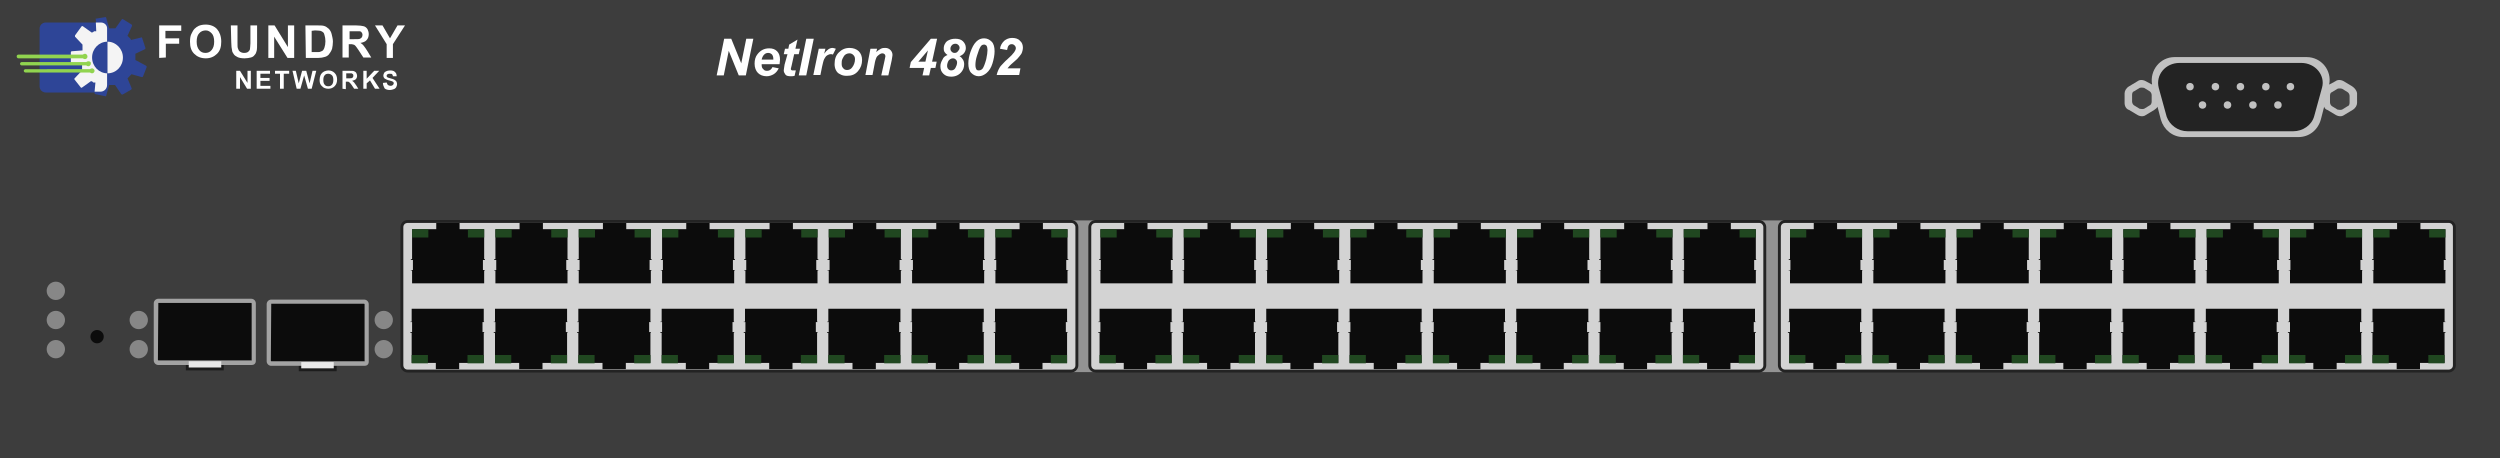 <?xml version="1.0" encoding="utf-8"?>
<!-- Copyright 2022 Virtual Console LLC. All rights reserved. Generator: Adobe Illustrator 26.0.2, SVG Export Plug-In . SVG Version: 6.00 Build 0)  -->
<svg version="1.1" id="Brocade_NetIron_4802" xmlns="http://www.w3.org/2000/svg" xmlns:xlink="http://www.w3.org/1999/xlink"
	 x="0px" y="0px" viewBox="0 0 600 110" style="enable-background:new 0 0 600 110;" xml:space="preserve">
<!-- Created by Evgenia -->
<style type="text/css">
	.st0{fill:#3D3D3D;}
	.st1{fill:#C1C1C1;}
	.st2{fill:#232323;}
	.st3{fill:#444444;}
	.st4{fill:#1C1C1C;}
	.st5{fill:#0C0C0C;}
	.st6{fill:#A3A3A3;}
	.st7{fill:#E8E8E8;}
	.st8{fill:#878787;}
	.st9{fill:#939393;}
	.st10{fill:#D3D3D3;}
	.st11{fill:#204720;}
	.st12{fill:#FFFFFF;}
	.st13{fill:#2E4597;}
	.st14{fill:#F4F4F4;}
	.st15{fill:#91D44F;}
</style>
<g>
	<rect class="st0" width="600" height="110"/>
	<g>
		<path class="st1" d="M564.5,20.7l-2-1.2c-0.7-0.4-1.5-0.4-2,0l-1.5,0.8c0.7-3.4-1.9-6.6-5.4-6.6h-31.7c-3.5,0-6,3.2-5.4,6.6
			l-1.5-0.8c-0.7-0.4-1.5-0.4-2,0l-2,1.2c-0.7,0.4-1.1,1.1-1.1,1.7v2.3c0,0.8,0.4,1.5,1.1,1.7l2,1.2c0.7,0.4,1.5,0.4,2,0l2-1.2
			c0.4-0.3,0.7-0.5,0.8-0.8l0.8,3.1c0.7,2.4,2.8,4.2,5.4,4.2h27.6c2.6,0,4.7-1.7,5.4-4.2l0.8-3.1c0.1,0.4,0.4,0.7,0.8,0.8l2,1.2
			c0.7,0.4,1.5,0.4,2,0l2-1.2c0.7-0.4,1.1-1.1,1.1-1.7v-2.3C565.6,21.7,565.1,21.1,564.5,20.7z"/>
		<g>
			<path class="st2" d="M550.4,31.5H525c-2.3,0-4.3-1.5-5-3.5l-1.9-6.9c-0.8-3.1,1.6-6,5-6h29.2c3.4,0,5.8,3,5,5.9l-1.9,6.9
				C554.8,30.1,552.6,31.5,550.4,31.5z"/>
			<g>
				<circle class="st1" cx="525.6" cy="20.8" r="0.9"/>
				<circle class="st1" cx="531.7" cy="20.8" r="0.9"/>
				<circle class="st1" cx="537.7" cy="20.8" r="0.9"/>
				<circle class="st1" cx="543.8" cy="20.8" r="0.9"/>
				<circle class="st1" cx="549.7" cy="20.8" r="0.9"/>
			</g>
			<g>
				<circle class="st1" cx="528.6" cy="25.2" r="0.9"/>
				<circle class="st1" cx="534.6" cy="25.2" r="0.9"/>
				<circle class="st1" cx="540.7" cy="25.2" r="0.9"/>
				<circle class="st1" cx="546.7" cy="25.2" r="0.9"/>
			</g>
		</g>
		<path class="st3" d="M516.4,24.4v-1.6c0-0.4-0.3-0.8-0.5-0.9l-1.3-0.8c-0.4-0.1-0.8-0.1-1.1,0l-1.3,0.8c-0.4,0.1-0.5,0.5-0.5,0.9
			v1.6c0,0.4,0.3,0.8,0.5,0.9l1.3,0.8c0.4,0.1,0.8,0.1,1.1,0l1.3-0.8C516.2,25.2,516.4,24.8,516.4,24.4z"/>
		<path class="st3" d="M563.9,24.6V23c0-0.4-0.3-0.8-0.5-0.9l-1.3-0.8c-0.4-0.1-0.8-0.1-1.1,0l-1.3,0.8c-0.4,0.1-0.5,0.5-0.5,0.9
			v1.6c0,0.4,0.3,0.8,0.5,0.9l1.3,0.8c0.4,0.1,0.8,0.1,1.1,0l1.3-0.8C563.8,25.4,563.9,25,563.9,24.6z"/>
	</g>
	<g>
		<g>
			<g>
				<rect x="71.7" y="87.7" class="st4" width="9.1" height="1.4"/>
				<g>
					<path class="st5" d="M88,86.6V73c0-0.2-0.2-0.6-0.6-0.6H65.1c-0.2,0-0.6,0.2-0.6,0.6v13.8c0,0.2,0.2,0.6,0.6,0.6h22.4
						C88,87.3,88,87,88,86.6z"/>
					<path class="st6" d="M87.5,87.8H65.1c-0.6,0-1.1-0.5-1.1-1.1V73c0-0.6,0.5-1.1,1.1-1.1h22.3c0.6,0,1.1,0.5,1.1,1.1v13.8
						C88.5,87.6,87.9,87.8,87.5,87.8z M65.1,72.7L65.1,72.7L65,86.6l0.1,0.1h22.4c0.1,0,0-0.1,0-0.1V73l-0.1-0.1H65.1V72.7z"/>
				</g>
				<rect x="72.3" y="86.9" class="st7" width="7.8" height="1.5"/>
			</g>
			<g>
				<rect x="44.6" y="87.5" class="st4" width="9.1" height="1.4"/>
				<g>
					<path class="st5" d="M60.9,86.4V72.8c0-0.2-0.2-0.6-0.6-0.6H38c-0.2,0-0.6,0.2-0.6,0.6v13.8c0,0.2,0.2,0.6,0.6,0.6h22.4
						C60.9,87.1,60.9,86.8,60.9,86.4z"/>
					<path class="st6" d="M60.4,87.6H38c-0.6,0-1.1-0.5-1.1-1.1V72.8c0-0.6,0.5-1.1,1.1-1.1h22.3c0.6,0,1.1,0.5,1.1,1.1v13.8
						C61.4,87.4,60.8,87.6,60.4,87.6z M38,72.5L38,72.5l-0.1,13.9l0.1,0.1h22.4c0.1,0,0-0.1,0-0.1V72.8l-0.1-0.1H38V72.5z"/>
				</g>
				<rect x="45.3" y="86.7" class="st7" width="7.8" height="1.5"/>
			</g>
		</g>
		<g>
			<circle class="st8" cx="33.3" cy="76.8" r="2.2"/>
			<circle class="st8" cx="33.3" cy="83.8" r="2.2"/>
		</g>
		<g>
			<circle class="st8" cx="92.1" cy="76.8" r="2.2"/>
			<circle class="st8" cx="92.1" cy="83.8" r="2.2"/>
		</g>
	</g>
	<g>
		<circle class="st8" cx="13.4" cy="76.8" r="2.2"/>
		<circle class="st8" cx="13.4" cy="69.8" r="2.2"/>
		<circle class="st8" cx="13.4" cy="83.8" r="2.2"/>
	</g>
	<circle class="st5" cx="23.3" cy="80.8" r="1.6"/>
	<rect x="257.2" y="52.9" class="st9" width="5.7" height="36.4"/>
	<rect x="422.3" y="52.9" class="st9" width="5.7" height="36.4"/>
	<g>
		<g>
			<path class="st10" d="M257.1,89H97.8c-0.7,0-1.3-0.6-1.3-1.3V54.5c0-0.7,0.6-1.3,1.3-1.3h159.3c0.7,0,1.3,0.6,1.3,1.3v33.2
				C258.4,88.4,257.8,89,257.1,89z"/>
			<path class="st2" d="M257.1,89.4H97.8c-0.9,0-1.7-0.8-1.7-1.7V54.5c0-0.9,0.8-1.7,1.7-1.7h159.3c0.9,0,1.7,0.8,1.7,1.7v33.2
				C258.8,88.6,258,89.4,257.1,89.4z M97.8,53.5c-0.5,0-1,0.4-1,1v33.2c0,0.5,0.4,1,1,1h159.3c0.5,0,1-0.4,1-1V54.5c0-0.5-0.4-1-1-1
				H97.8z"/>
		</g>
		<g>
			<g>
				<g>
					<polygon class="st5" points="256.2,62.4 256.4,62.4 256.4,62.2 256.2,62.2 256.2,55 250.3,55 250.3,53.5 244.7,53.5 244.7,55 
						238.9,55 238.9,62.2 238.6,62.2 238.6,62.4 238.9,62.4 239.1,62.4 239.1,64.8 238.6,64.8 238.6,64.9 238.9,64.9 238.9,68 
						256.2,68 256.2,64.9 256.4,64.9 256.4,64.8 255.9,64.8 255.9,62.4 					"/>
					<g>
						<rect x="252.3" y="55" class="st11" width="3.9" height="2"/>
						<rect x="238.9" y="55" class="st11" width="3.9" height="2"/>
					</g>
				</g>
				<g>
					<polygon class="st5" points="236.2,62.4 236.4,62.4 236.4,62.2 236.2,62.2 236.2,55 230.3,55 230.3,53.5 224.7,53.5 224.7,55 
						218.9,55 218.9,62.2 218.6,62.2 218.6,62.4 218.9,62.4 219.1,62.4 219.1,64.8 218.6,64.8 218.6,64.9 218.9,64.9 218.9,68 
						236.2,68 236.2,64.9 236.4,64.9 236.4,64.8 235.9,64.8 235.9,62.4 					"/>
					<g>
						<rect x="232.3" y="55" class="st11" width="3.9" height="2"/>
						<rect x="218.9" y="55" class="st11" width="3.9" height="2"/>
					</g>
				</g>
				<g>
					<polygon class="st5" points="216.2,62.4 216.4,62.4 216.4,62.2 216.2,62.2 216.2,55 210.3,55 210.3,53.5 204.7,53.5 204.7,55 
						198.9,55 198.9,62.2 198.6,62.2 198.6,62.4 198.9,62.4 199.1,62.4 199.1,64.8 198.6,64.8 198.6,64.9 198.9,64.9 198.9,68 
						216.2,68 216.2,64.9 216.4,64.9 216.4,64.8 215.9,64.8 215.9,62.4 					"/>
					<g>
						<rect x="212.3" y="55" class="st11" width="3.9" height="2"/>
						<rect x="198.9" y="55" class="st11" width="3.9" height="2"/>
					</g>
				</g>
				<g>
					<polygon class="st5" points="196.2,62.4 196.4,62.4 196.4,62.2 196.2,62.2 196.2,55 190.3,55 190.3,53.5 184.7,53.5 184.7,55 
						178.9,55 178.9,62.2 178.6,62.2 178.6,62.4 178.9,62.4 179.1,62.4 179.1,64.8 178.6,64.8 178.6,64.9 178.9,64.9 178.9,68 
						196.2,68 196.2,64.9 196.4,64.9 196.4,64.8 195.9,64.8 195.9,62.4 					"/>
					<g>
						<rect x="192.3" y="55" class="st11" width="3.9" height="2"/>
						<rect x="178.9" y="55" class="st11" width="3.9" height="2"/>
					</g>
				</g>
				<g>
					<polygon class="st5" points="176.2,62.4 176.4,62.4 176.4,62.2 176.2,62.2 176.2,55 170.3,55 170.3,53.5 164.7,53.5 164.7,55 
						158.9,55 158.9,62.2 158.6,62.2 158.6,62.4 158.9,62.4 159.1,62.4 159.1,64.8 158.6,64.8 158.6,64.9 158.9,64.9 158.9,68 
						176.2,68 176.2,64.9 176.4,64.9 176.4,64.8 175.9,64.8 175.9,62.4 					"/>
					<g>
						<rect x="172.3" y="55" class="st11" width="3.9" height="2"/>
						<rect x="158.9" y="55" class="st11" width="3.9" height="2"/>
					</g>
				</g>
				<g>
					<polygon class="st5" points="156.2,62.4 156.4,62.4 156.4,62.2 156.2,62.2 156.2,55 150.3,55 150.3,53.5 144.7,53.5 144.7,55 
						138.9,55 138.9,62.2 138.6,62.2 138.6,62.4 138.9,62.4 139.1,62.4 139.1,64.8 138.6,64.8 138.6,64.9 138.9,64.9 138.9,68 
						156.2,68 156.2,64.9 156.4,64.9 156.4,64.8 155.9,64.8 155.9,62.4 					"/>
					<g>
						<rect x="152.3" y="55" class="st11" width="3.9" height="2"/>
						<rect x="138.9" y="55" class="st11" width="3.9" height="2"/>
					</g>
				</g>
				<g>
					<polygon class="st5" points="136.2,62.4 136.4,62.4 136.4,62.2 136.2,62.2 136.2,55 130.3,55 130.3,53.5 124.7,53.5 124.7,55 
						118.9,55 118.9,62.2 118.6,62.2 118.6,62.4 118.9,62.4 119.1,62.4 119.1,64.8 118.6,64.8 118.6,64.9 118.9,64.9 118.9,68 
						136.2,68 136.2,64.9 136.4,64.9 136.4,64.8 135.9,64.8 135.9,62.4 					"/>
					<g>
						<rect x="132.3" y="55" class="st11" width="3.9" height="2"/>
						<rect x="118.9" y="55" class="st11" width="3.9" height="2"/>
					</g>
				</g>
				<g>
					<polygon class="st5" points="116.2,62.4 116.4,62.4 116.4,62.2 116.2,62.2 116.2,55 110.3,55 110.3,53.5 104.7,53.5 104.7,55 
						98.9,55 98.9,62.2 98.6,62.2 98.6,62.4 98.9,62.4 99.1,62.4 99.1,64.8 98.6,64.8 98.6,64.9 98.9,64.9 98.9,68 116.2,68 
						116.2,64.9 116.4,64.9 116.4,64.8 115.9,64.8 115.9,62.4 					"/>
					<g>
						<rect x="112.3" y="55" class="st11" width="3.9" height="2"/>
						<rect x="98.9" y="55" class="st11" width="3.9" height="2"/>
					</g>
				</g>
			</g>
			<g>
				<g>
					<polygon class="st5" points="256.1,79.7 256.2,79.7 256.2,79.9 256.1,79.9 256.1,87.1 250.2,87.1 250.2,88.6 244.6,88.6 
						244.6,87.1 238.8,87.1 238.8,79.9 238.5,79.9 238.5,79.7 238.8,79.7 238.9,79.7 238.9,77.3 238.5,77.3 238.5,77.2 238.8,77.2 
						238.8,74.1 256.1,74.1 256.1,77.2 256.2,77.2 256.2,77.3 255.8,77.3 255.8,79.7 					"/>
					<g>
						<rect x="252.2" y="85.2" class="st11" width="3.9" height="2"/>
						<rect x="238.8" y="85.2" class="st11" width="3.9" height="2"/>
					</g>
				</g>
				<g>
					<polygon class="st5" points="236.1,79.7 236.2,79.7 236.2,79.9 236.1,79.9 236.1,87.1 230.2,87.1 230.2,88.6 224.6,88.6 
						224.6,87.1 218.8,87.1 218.8,79.9 218.5,79.9 218.5,79.7 218.8,79.7 218.9,79.7 218.9,77.3 218.5,77.3 218.5,77.2 218.8,77.2 
						218.8,74.1 236.1,74.1 236.1,77.2 236.2,77.2 236.2,77.3 235.8,77.3 235.8,79.7 					"/>
					<g>
						<rect x="232.2" y="85.2" class="st11" width="3.9" height="2"/>
						<rect x="218.8" y="85.2" class="st11" width="3.9" height="2"/>
					</g>
				</g>
				<g>
					<polygon class="st5" points="216.1,79.7 216.2,79.7 216.2,79.9 216.1,79.9 216.1,87.1 210.2,87.1 210.2,88.6 204.6,88.6 
						204.6,87.1 198.8,87.1 198.8,79.9 198.5,79.9 198.5,79.7 198.8,79.7 198.9,79.7 198.9,77.3 198.5,77.3 198.5,77.2 198.8,77.2 
						198.8,74.1 216.1,74.1 216.1,77.2 216.2,77.2 216.2,77.3 215.8,77.3 215.8,79.7 					"/>
					<g>
						<rect x="212.2" y="85.2" class="st11" width="3.9" height="2"/>
						<rect x="198.8" y="85.2" class="st11" width="3.9" height="2"/>
					</g>
				</g>
				<g>
					<polygon class="st5" points="196.1,79.7 196.2,79.7 196.2,79.9 196.1,79.9 196.1,87.1 190.2,87.1 190.2,88.6 184.6,88.6 
						184.6,87.1 178.8,87.1 178.8,79.9 178.5,79.9 178.5,79.7 178.8,79.7 178.9,79.7 178.9,77.3 178.5,77.3 178.5,77.2 178.8,77.2 
						178.8,74.1 196.1,74.1 196.1,77.2 196.2,77.2 196.2,77.3 195.8,77.3 195.8,79.7 					"/>
					<g>
						<rect x="192.2" y="85.2" class="st11" width="3.9" height="2"/>
						<rect x="178.8" y="85.2" class="st11" width="3.9" height="2"/>
					</g>
				</g>
				<g>
					<polygon class="st5" points="176.1,79.7 176.2,79.7 176.2,79.9 176.1,79.9 176.1,87.1 170.2,87.1 170.2,88.6 164.6,88.6 
						164.6,87.1 158.8,87.1 158.8,79.9 158.5,79.9 158.5,79.7 158.8,79.7 158.9,79.7 158.9,77.3 158.5,77.3 158.5,77.2 158.8,77.2 
						158.8,74.1 176.1,74.1 176.1,77.2 176.2,77.2 176.2,77.3 175.8,77.3 175.8,79.7 					"/>
					<g>
						<rect x="172.2" y="85.2" class="st11" width="3.9" height="2"/>
						<rect x="158.8" y="85.2" class="st11" width="3.9" height="2"/>
					</g>
				</g>
				<g>
					<polygon class="st5" points="156.1,79.7 156.2,79.7 156.2,79.9 156.1,79.9 156.1,87.1 150.2,87.1 150.2,88.6 144.6,88.6 
						144.6,87.1 138.8,87.1 138.8,79.9 138.5,79.9 138.5,79.7 138.8,79.7 138.9,79.7 138.9,77.3 138.5,77.3 138.5,77.2 138.8,77.2 
						138.8,74.1 156.1,74.1 156.1,77.2 156.2,77.2 156.2,77.3 155.8,77.3 155.8,79.7 					"/>
					<g>
						<rect x="152.2" y="85.2" class="st11" width="3.9" height="2"/>
						<rect x="138.8" y="85.2" class="st11" width="3.9" height="2"/>
					</g>
				</g>
				<g>
					<polygon class="st5" points="136.1,79.7 136.2,79.7 136.2,79.9 136.1,79.9 136.1,87.1 130.2,87.1 130.2,88.6 124.6,88.6 
						124.6,87.1 118.8,87.1 118.8,79.9 118.5,79.9 118.5,79.7 118.8,79.7 118.9,79.7 118.9,77.3 118.5,77.3 118.5,77.2 118.8,77.2 
						118.8,74.1 136.1,74.1 136.1,77.2 136.2,77.2 136.2,77.3 135.8,77.3 135.8,79.7 					"/>
					<g>
						<rect x="132.2" y="85.2" class="st11" width="3.9" height="2"/>
						<rect x="118.8" y="85.2" class="st11" width="3.9" height="2"/>
					</g>
				</g>
				<g>
					<polygon class="st5" points="116.1,79.7 116.2,79.7 116.2,79.9 116.1,79.9 116.1,87.1 110.2,87.1 110.2,88.6 104.6,88.6 
						104.6,87.1 98.8,87.1 98.8,79.9 98.5,79.9 98.5,79.7 98.8,79.7 98.9,79.7 98.9,77.3 98.5,77.3 98.5,77.2 98.8,77.2 98.8,74.1 
						116.1,74.1 116.1,77.2 116.2,77.2 116.2,77.3 115.8,77.3 115.8,79.7 					"/>
					<g>
						<rect x="112.2" y="85.2" class="st11" width="3.9" height="2"/>
						<rect x="98.8" y="85.2" class="st11" width="3.9" height="2"/>
					</g>
				</g>
			</g>
		</g>
	</g>
	<g>
		<g>
			<path class="st10" d="M422.2,89H262.9c-0.7,0-1.3-0.6-1.3-1.3V54.5c0-0.7,0.6-1.3,1.3-1.3h159.3c0.7,0,1.3,0.6,1.3,1.3v33.2
				C423.5,88.4,422.9,89,422.2,89z"/>
			<path class="st2" d="M422.2,89.4H262.9c-0.9,0-1.7-0.8-1.7-1.7V54.5c0-0.9,0.8-1.7,1.7-1.7h159.3c0.9,0,1.7,0.8,1.7,1.7v33.2
				C423.9,88.6,423.1,89.4,422.2,89.4z M262.9,53.5c-0.5,0-1,0.4-1,1v33.2c0,0.5,0.4,1,1,1h159.3c0.5,0,1-0.4,1-1V54.5
				c0-0.5-0.4-1-1-1H262.9z"/>
		</g>
		<g>
			<g>
				<g>
					<polygon class="st5" points="421.4,62.4 421.5,62.4 421.5,62.2 421.4,62.2 421.4,55 415.4,55 415.4,53.5 409.8,53.5 409.8,55 
						404.1,55 404.1,62.2 403.8,62.2 403.8,62.4 404.1,62.4 404.2,62.4 404.2,64.8 403.8,64.8 403.8,64.9 404.1,64.9 404.1,68 
						421.4,68 421.4,64.9 421.5,64.9 421.5,64.8 421,64.8 421,62.4 					"/>
					<g>
						<rect x="417.5" y="55" class="st11" width="3.9" height="2"/>
						<rect x="404.1" y="55" class="st11" width="3.9" height="2"/>
					</g>
				</g>
				<g>
					<polygon class="st5" points="401.4,62.4 401.5,62.4 401.5,62.2 401.4,62.2 401.4,55 395.4,55 395.4,53.5 389.8,53.5 389.8,55 
						384.1,55 384.1,62.2 383.8,62.2 383.8,62.4 384.1,62.4 384.2,62.4 384.2,64.8 383.8,64.8 383.8,64.9 384.1,64.9 384.1,68 
						401.4,68 401.4,64.9 401.5,64.9 401.5,64.8 401,64.8 401,62.4 					"/>
					<g>
						<rect x="397.5" y="55" class="st11" width="3.9" height="2"/>
						<rect x="384.1" y="55" class="st11" width="3.9" height="2"/>
					</g>
				</g>
				<g>
					<polygon class="st5" points="381.4,62.4 381.5,62.4 381.5,62.2 381.4,62.2 381.4,55 375.4,55 375.4,53.5 369.8,53.5 369.8,55 
						364.1,55 364.1,62.2 363.8,62.2 363.8,62.4 364.1,62.4 364.2,62.4 364.2,64.8 363.8,64.8 363.8,64.9 364.1,64.9 364.1,68 
						381.4,68 381.4,64.9 381.5,64.9 381.5,64.8 381,64.8 381,62.4 					"/>
					<g>
						<rect x="377.5" y="55" class="st11" width="3.9" height="2"/>
						<rect x="364.1" y="55" class="st11" width="3.9" height="2"/>
					</g>
				</g>
				<g>
					<polygon class="st5" points="361.4,62.4 361.5,62.4 361.5,62.2 361.4,62.2 361.4,55 355.4,55 355.4,53.5 349.8,53.5 349.8,55 
						344.1,55 344.1,62.2 343.8,62.2 343.8,62.4 344.1,62.4 344.2,62.4 344.2,64.8 343.8,64.8 343.8,64.9 344.1,64.9 344.1,68 
						361.4,68 361.4,64.9 361.5,64.9 361.5,64.8 361,64.8 361,62.4 					"/>
					<g>
						<rect x="357.5" y="55" class="st11" width="3.9" height="2"/>
						<rect x="344.1" y="55" class="st11" width="3.9" height="2"/>
					</g>
				</g>
				<g>
					<polygon class="st5" points="341.4,62.4 341.5,62.4 341.5,62.2 341.4,62.2 341.4,55 335.4,55 335.4,53.5 329.8,53.5 329.8,55 
						324.1,55 324.1,62.2 323.8,62.2 323.8,62.4 324.1,62.4 324.2,62.4 324.2,64.8 323.8,64.8 323.8,64.9 324.1,64.9 324.1,68 
						341.4,68 341.4,64.9 341.5,64.9 341.5,64.8 341,64.8 341,62.4 					"/>
					<g>
						<rect x="337.5" y="55" class="st11" width="3.9" height="2"/>
						<rect x="324.1" y="55" class="st11" width="3.9" height="2"/>
					</g>
				</g>
				<g>
					<polygon class="st5" points="321.4,62.4 321.5,62.4 321.5,62.2 321.4,62.2 321.4,55 315.4,55 315.4,53.5 309.8,53.5 309.8,55 
						304.1,55 304.1,62.2 303.8,62.2 303.8,62.4 304.1,62.4 304.2,62.4 304.2,64.8 303.8,64.8 303.8,64.9 304.1,64.9 304.1,68 
						321.4,68 321.4,64.9 321.5,64.9 321.5,64.8 321,64.8 321,62.4 					"/>
					<g>
						<rect x="317.5" y="55" class="st11" width="3.9" height="2"/>
						<rect x="304.1" y="55" class="st11" width="3.9" height="2"/>
					</g>
				</g>
				<g>
					<polygon class="st5" points="301.4,62.4 301.5,62.4 301.5,62.2 301.4,62.2 301.4,55 295.4,55 295.4,53.5 289.8,53.5 289.8,55 
						284.1,55 284.1,62.2 283.8,62.2 283.8,62.4 284.1,62.4 284.2,62.4 284.2,64.8 283.8,64.8 283.8,64.9 284.1,64.9 284.1,68 
						301.4,68 301.4,64.9 301.5,64.9 301.5,64.8 301,64.8 301,62.4 					"/>
					<g>
						<rect x="297.5" y="55" class="st11" width="3.9" height="2"/>
						<rect x="284.1" y="55" class="st11" width="3.9" height="2"/>
					</g>
				</g>
				<g>
					<polygon class="st5" points="281.4,62.4 281.5,62.4 281.5,62.2 281.4,62.2 281.4,55 275.4,55 275.4,53.5 269.8,53.5 269.8,55 
						264.1,55 264.1,62.2 263.8,62.2 263.8,62.4 264.1,62.4 264.2,62.4 264.2,64.8 263.8,64.8 263.8,64.9 264.1,64.9 264.1,68 
						281.4,68 281.4,64.9 281.5,64.9 281.5,64.8 281,64.8 281,62.4 					"/>
					<g>
						<rect x="277.5" y="55" class="st11" width="3.9" height="2"/>
						<rect x="264.1" y="55" class="st11" width="3.9" height="2"/>
					</g>
				</g>
			</g>
			<g>
				<g>
					<polygon class="st5" points="421.2,79.7 421.4,79.7 421.4,79.9 421.2,79.9 421.2,87.1 415.3,87.1 415.3,88.6 409.7,88.6 
						409.7,87.1 403.9,87.1 403.9,79.9 403.6,79.9 403.6,79.7 403.9,79.7 404.1,79.7 404.1,77.3 403.6,77.3 403.6,77.2 403.9,77.2 
						403.9,74.1 421.2,74.1 421.2,77.2 421.4,77.2 421.4,77.3 420.9,77.3 420.9,79.7 					"/>
					<g>
						<rect x="417.3" y="85.2" class="st11" width="3.9" height="2"/>
						<rect x="403.9" y="85.2" class="st11" width="3.9" height="2"/>
					</g>
				</g>
				<g>
					<polygon class="st5" points="401.2,79.7 401.4,79.7 401.4,79.9 401.2,79.9 401.2,87.1 395.3,87.1 395.3,88.6 389.7,88.6 
						389.7,87.1 383.9,87.1 383.9,79.9 383.6,79.9 383.6,79.7 383.9,79.7 384.1,79.7 384.1,77.3 383.6,77.3 383.6,77.2 383.9,77.2 
						383.9,74.1 401.2,74.1 401.2,77.2 401.4,77.2 401.4,77.3 400.9,77.3 400.9,79.7 					"/>
					<g>
						<rect x="397.3" y="85.2" class="st11" width="3.9" height="2"/>
						<rect x="383.9" y="85.2" class="st11" width="3.9" height="2"/>
					</g>
				</g>
				<g>
					<polygon class="st5" points="381.2,79.7 381.4,79.7 381.4,79.9 381.2,79.9 381.2,87.1 375.3,87.1 375.3,88.6 369.7,88.6 
						369.7,87.1 363.9,87.1 363.9,79.9 363.6,79.9 363.6,79.7 363.9,79.7 364.1,79.7 364.1,77.3 363.6,77.3 363.6,77.2 363.9,77.2 
						363.9,74.1 381.2,74.1 381.2,77.2 381.4,77.2 381.4,77.3 380.9,77.3 380.9,79.7 					"/>
					<g>
						<rect x="377.3" y="85.2" class="st11" width="3.9" height="2"/>
						<rect x="363.9" y="85.2" class="st11" width="3.9" height="2"/>
					</g>
				</g>
				<g>
					<polygon class="st5" points="361.2,79.7 361.4,79.7 361.4,79.9 361.2,79.9 361.2,87.1 355.3,87.1 355.3,88.6 349.7,88.6 
						349.7,87.1 343.9,87.1 343.9,79.9 343.6,79.9 343.6,79.7 343.9,79.7 344.1,79.7 344.1,77.3 343.6,77.3 343.6,77.2 343.9,77.2 
						343.9,74.1 361.2,74.1 361.2,77.2 361.4,77.2 361.4,77.3 360.9,77.3 360.9,79.7 					"/>
					<g>
						<rect x="357.3" y="85.2" class="st11" width="3.9" height="2"/>
						<rect x="343.9" y="85.2" class="st11" width="3.9" height="2"/>
					</g>
				</g>
				<g>
					<polygon class="st5" points="341.2,79.7 341.4,79.7 341.4,79.9 341.2,79.9 341.2,87.1 335.3,87.1 335.3,88.6 329.7,88.6 
						329.7,87.1 323.9,87.1 323.9,79.9 323.6,79.9 323.6,79.7 323.9,79.7 324.1,79.7 324.1,77.3 323.6,77.3 323.6,77.2 323.9,77.2 
						323.9,74.1 341.2,74.1 341.2,77.2 341.4,77.2 341.4,77.3 340.9,77.3 340.9,79.7 					"/>
					<g>
						<rect x="337.3" y="85.2" class="st11" width="3.9" height="2"/>
						<rect x="323.9" y="85.2" class="st11" width="3.9" height="2"/>
					</g>
				</g>
				<g>
					<polygon class="st5" points="321.2,79.7 321.4,79.7 321.4,79.9 321.2,79.9 321.2,87.1 315.3,87.1 315.3,88.6 309.7,88.6 
						309.7,87.1 303.9,87.1 303.9,79.9 303.6,79.9 303.6,79.7 303.9,79.7 304.1,79.7 304.1,77.3 303.6,77.3 303.6,77.2 303.9,77.2 
						303.9,74.1 321.2,74.1 321.2,77.2 321.4,77.2 321.4,77.3 320.9,77.3 320.9,79.7 					"/>
					<g>
						<rect x="317.3" y="85.2" class="st11" width="3.9" height="2"/>
						<rect x="303.9" y="85.2" class="st11" width="3.9" height="2"/>
					</g>
				</g>
				<g>
					<polygon class="st5" points="301.2,79.7 301.4,79.7 301.4,79.9 301.2,79.9 301.2,87.1 295.3,87.1 295.3,88.6 289.7,88.6 
						289.7,87.1 283.9,87.1 283.9,79.9 283.6,79.9 283.6,79.7 283.9,79.7 284.1,79.7 284.1,77.3 283.6,77.3 283.6,77.2 283.9,77.2 
						283.9,74.1 301.2,74.1 301.2,77.2 301.4,77.2 301.4,77.3 300.9,77.3 300.9,79.7 					"/>
					<g>
						<rect x="297.3" y="85.2" class="st11" width="3.9" height="2"/>
						<rect x="283.9" y="85.2" class="st11" width="3.9" height="2"/>
					</g>
				</g>
				<g>
					<polygon class="st5" points="281.2,79.7 281.4,79.7 281.4,79.9 281.2,79.9 281.2,87.1 275.3,87.1 275.3,88.6 269.7,88.6 
						269.7,87.1 263.9,87.1 263.9,79.9 263.6,79.9 263.6,79.7 263.9,79.7 264.1,79.7 264.1,77.3 263.6,77.3 263.6,77.2 263.9,77.2 
						263.9,74.1 281.2,74.1 281.2,77.2 281.4,77.2 281.4,77.3 280.9,77.3 280.9,79.7 					"/>
					<g>
						<rect x="277.3" y="85.2" class="st11" width="3.9" height="2"/>
						<rect x="263.9" y="85.2" class="st11" width="3.9" height="2"/>
					</g>
				</g>
			</g>
		</g>
	</g>
	<g>
		<g>
			<path class="st10" d="M587.7,89H428.4c-0.7,0-1.3-0.6-1.3-1.3V54.5c0-0.7,0.6-1.3,1.3-1.3h159.3c0.7,0,1.3,0.6,1.3,1.3v33.2
				C589,88.4,588.4,89,587.7,89z"/>
			<path class="st2" d="M587.7,89.4H428.4c-0.9,0-1.7-0.8-1.7-1.7V54.5c0-0.9,0.8-1.7,1.7-1.7h159.3c0.9,0,1.7,0.8,1.7,1.7v33.2
				C589.4,88.6,588.6,89.4,587.7,89.4z M428.4,53.5c-0.5,0-1,0.4-1,1v33.2c0,0.5,0.4,1,1,1h159.3c0.5,0,1-0.4,1-1V54.5
				c0-0.5-0.4-1-1-1H428.4z"/>
		</g>
		<g>
			<g>
				<g>
					<polygon class="st5" points="586.9,62.4 587,62.4 587,62.2 586.9,62.2 586.9,55 580.9,55 580.9,53.5 575.3,53.5 575.3,55 
						569.6,55 569.6,62.2 569.3,62.2 569.3,62.4 569.6,62.4 569.7,62.4 569.7,64.8 569.3,64.8 569.3,64.9 569.6,64.9 569.6,68 
						586.9,68 586.9,64.9 587,64.9 587,64.8 586.5,64.8 586.5,62.4 					"/>
					<g>
						<rect x="583" y="55" class="st11" width="3.9" height="2"/>
						<rect x="569.6" y="55" class="st11" width="3.9" height="2"/>
					</g>
				</g>
				<g>
					<polygon class="st5" points="566.9,62.4 567,62.4 567,62.2 566.9,62.2 566.9,55 560.9,55 560.9,53.5 555.3,53.5 555.3,55 
						549.6,55 549.6,62.2 549.3,62.2 549.3,62.4 549.6,62.4 549.7,62.4 549.7,64.8 549.3,64.8 549.3,64.9 549.6,64.9 549.6,68 
						566.9,68 566.9,64.9 567,64.9 567,64.8 566.5,64.8 566.5,62.4 					"/>
					<g>
						<rect x="563" y="55" class="st11" width="3.9" height="2"/>
						<rect x="549.6" y="55" class="st11" width="3.9" height="2"/>
					</g>
				</g>
				<g>
					<polygon class="st5" points="546.9,62.4 547,62.4 547,62.2 546.9,62.2 546.9,55 540.9,55 540.9,53.5 535.3,53.5 535.3,55 
						529.6,55 529.6,62.2 529.3,62.2 529.3,62.4 529.6,62.4 529.7,62.4 529.7,64.8 529.3,64.8 529.3,64.9 529.6,64.9 529.6,68 
						546.9,68 546.9,64.9 547,64.9 547,64.8 546.5,64.8 546.5,62.4 					"/>
					<g>
						<rect x="543" y="55" class="st11" width="3.9" height="2"/>
						<rect x="529.6" y="55" class="st11" width="3.9" height="2"/>
					</g>
				</g>
				<g>
					<polygon class="st5" points="526.9,62.4 527,62.4 527,62.2 526.9,62.2 526.9,55 520.9,55 520.9,53.5 515.3,53.5 515.3,55 
						509.6,55 509.6,62.2 509.3,62.2 509.3,62.4 509.6,62.4 509.7,62.4 509.7,64.8 509.3,64.8 509.3,64.9 509.6,64.9 509.6,68 
						526.9,68 526.9,64.9 527,64.9 527,64.8 526.5,64.8 526.5,62.4 					"/>
					<g>
						<rect x="523" y="55" class="st11" width="3.9" height="2"/>
						<rect x="509.6" y="55" class="st11" width="3.9" height="2"/>
					</g>
				</g>
				<g>
					<polygon class="st5" points="506.9,62.4 507,62.4 507,62.2 506.9,62.2 506.9,55 500.9,55 500.9,53.5 495.3,53.5 495.3,55 
						489.6,55 489.6,62.2 489.3,62.2 489.3,62.4 489.6,62.4 489.7,62.4 489.7,64.8 489.3,64.8 489.3,64.9 489.6,64.9 489.6,68 
						506.9,68 506.9,64.9 507,64.9 507,64.8 506.5,64.8 506.5,62.4 					"/>
					<g>
						<rect x="503" y="55" class="st11" width="3.9" height="2"/>
						<rect x="489.6" y="55" class="st11" width="3.9" height="2"/>
					</g>
				</g>
				<g>
					<polygon class="st5" points="486.9,62.4 487,62.4 487,62.2 486.9,62.2 486.9,55 480.9,55 480.9,53.5 475.3,53.5 475.3,55 
						469.6,55 469.6,62.2 469.3,62.2 469.3,62.4 469.6,62.4 469.7,62.4 469.7,64.8 469.3,64.8 469.3,64.9 469.6,64.9 469.6,68 
						486.9,68 486.9,64.9 487,64.9 487,64.8 486.5,64.8 486.5,62.4 					"/>
					<g>
						<rect x="483" y="55" class="st11" width="3.9" height="2"/>
						<rect x="469.6" y="55" class="st11" width="3.9" height="2"/>
					</g>
				</g>
				<g>
					<polygon class="st5" points="466.9,62.4 467,62.4 467,62.2 466.9,62.2 466.9,55 460.9,55 460.9,53.5 455.3,53.5 455.3,55 
						449.6,55 449.6,62.2 449.3,62.2 449.3,62.4 449.6,62.4 449.7,62.4 449.7,64.8 449.3,64.8 449.3,64.9 449.6,64.9 449.6,68 
						466.9,68 466.9,64.9 467,64.9 467,64.8 466.5,64.8 466.5,62.4 					"/>
					<g>
						<rect x="463" y="55" class="st11" width="3.9" height="2"/>
						<rect x="449.6" y="55" class="st11" width="3.9" height="2"/>
					</g>
				</g>
				<g>
					<polygon class="st5" points="446.9,62.4 447,62.4 447,62.2 446.9,62.2 446.9,55 440.9,55 440.9,53.5 435.3,53.5 435.3,55 
						429.6,55 429.6,62.2 429.3,62.2 429.3,62.4 429.6,62.4 429.7,62.4 429.7,64.8 429.3,64.8 429.3,64.9 429.6,64.9 429.6,68 
						446.9,68 446.9,64.9 447,64.9 447,64.8 446.5,64.8 446.5,62.4 					"/>
					<g>
						<rect x="443" y="55" class="st11" width="3.9" height="2"/>
						<rect x="429.6" y="55" class="st11" width="3.9" height="2"/>
					</g>
				</g>
			</g>
			<g>
				<g>
					<polygon class="st5" points="586.7,79.7 586.9,79.7 586.9,79.9 586.7,79.9 586.7,87.1 580.8,87.1 580.8,88.6 575.2,88.6 
						575.2,87.1 569.4,87.1 569.4,79.9 569.1,79.9 569.1,79.7 569.4,79.7 569.6,79.7 569.6,77.3 569.1,77.3 569.1,77.2 569.4,77.2 
						569.4,74.1 586.7,74.1 586.7,77.2 586.9,77.2 586.9,77.3 586.4,77.3 586.4,79.7 					"/>
					<g>
						<rect x="582.8" y="85.2" class="st11" width="3.9" height="2"/>
						<rect x="569.4" y="85.2" class="st11" width="3.9" height="2"/>
					</g>
				</g>
				<g>
					<polygon class="st5" points="566.7,79.7 566.9,79.7 566.9,79.9 566.7,79.9 566.7,87.1 560.8,87.1 560.8,88.6 555.2,88.6 
						555.2,87.1 549.4,87.1 549.4,79.9 549.1,79.9 549.1,79.7 549.4,79.7 549.6,79.7 549.6,77.3 549.1,77.3 549.1,77.2 549.4,77.2 
						549.4,74.1 566.7,74.1 566.7,77.2 566.9,77.2 566.9,77.3 566.4,77.3 566.4,79.7 					"/>
					<g>
						<rect x="562.8" y="85.2" class="st11" width="3.9" height="2"/>
						<rect x="549.4" y="85.2" class="st11" width="3.9" height="2"/>
					</g>
				</g>
				<g>
					<polygon class="st5" points="546.7,79.7 546.9,79.7 546.9,79.9 546.7,79.9 546.7,87.1 540.8,87.1 540.8,88.6 535.2,88.6 
						535.2,87.1 529.4,87.1 529.4,79.9 529.1,79.9 529.1,79.7 529.4,79.7 529.6,79.7 529.6,77.3 529.1,77.3 529.1,77.2 529.4,77.2 
						529.4,74.1 546.7,74.1 546.7,77.2 546.9,77.2 546.9,77.3 546.4,77.3 546.4,79.7 					"/>
					<g>
						<rect x="542.8" y="85.2" class="st11" width="3.9" height="2"/>
						<rect x="529.4" y="85.2" class="st11" width="3.9" height="2"/>
					</g>
				</g>
				<g>
					<polygon class="st5" points="526.7,79.7 526.9,79.7 526.9,79.9 526.7,79.9 526.7,87.1 520.8,87.1 520.8,88.6 515.2,88.6 
						515.2,87.1 509.4,87.1 509.4,79.9 509.1,79.9 509.1,79.7 509.4,79.7 509.6,79.7 509.6,77.3 509.1,77.3 509.1,77.2 509.4,77.2 
						509.4,74.1 526.7,74.1 526.7,77.2 526.9,77.2 526.9,77.3 526.4,77.3 526.4,79.7 					"/>
					<g>
						<rect x="522.8" y="85.2" class="st11" width="3.9" height="2"/>
						<rect x="509.4" y="85.2" class="st11" width="3.9" height="2"/>
					</g>
				</g>
				<g>
					<polygon class="st5" points="506.7,79.7 506.9,79.7 506.9,79.9 506.7,79.9 506.7,87.1 500.8,87.1 500.8,88.6 495.2,88.6 
						495.2,87.1 489.4,87.1 489.4,79.9 489.1,79.9 489.1,79.7 489.4,79.7 489.6,79.7 489.6,77.3 489.1,77.3 489.1,77.2 489.4,77.2 
						489.4,74.1 506.7,74.1 506.7,77.2 506.9,77.2 506.9,77.3 506.4,77.3 506.4,79.7 					"/>
					<g>
						<rect x="502.8" y="85.2" class="st11" width="3.9" height="2"/>
						<rect x="489.4" y="85.2" class="st11" width="3.9" height="2"/>
					</g>
				</g>
				<g>
					<polygon class="st5" points="486.7,79.7 486.9,79.7 486.9,79.9 486.7,79.9 486.7,87.1 480.8,87.1 480.8,88.6 475.2,88.6 
						475.2,87.1 469.4,87.1 469.4,79.9 469.1,79.9 469.1,79.7 469.4,79.7 469.6,79.7 469.6,77.3 469.1,77.3 469.1,77.2 469.4,77.2 
						469.4,74.1 486.7,74.1 486.7,77.2 486.9,77.2 486.9,77.3 486.4,77.3 486.4,79.7 					"/>
					<g>
						<rect x="482.8" y="85.2" class="st11" width="3.9" height="2"/>
						<rect x="469.4" y="85.2" class="st11" width="3.9" height="2"/>
					</g>
				</g>
				<g>
					<polygon class="st5" points="466.7,79.7 466.9,79.7 466.9,79.9 466.7,79.9 466.7,87.1 460.8,87.1 460.8,88.6 455.2,88.6 
						455.2,87.1 449.4,87.1 449.4,79.9 449.1,79.9 449.1,79.7 449.4,79.7 449.6,79.7 449.6,77.3 449.1,77.3 449.1,77.2 449.4,77.2 
						449.4,74.1 466.7,74.1 466.7,77.2 466.9,77.2 466.9,77.3 466.4,77.3 466.4,79.7 					"/>
					<g>
						<rect x="462.8" y="85.2" class="st11" width="3.9" height="2"/>
						<rect x="449.4" y="85.2" class="st11" width="3.9" height="2"/>
					</g>
				</g>
				<g>
					<polygon class="st5" points="446.7,79.7 446.9,79.7 446.9,79.9 446.7,79.9 446.7,87.1 440.8,87.1 440.8,88.6 435.2,88.6 
						435.2,87.1 429.4,87.1 429.4,79.9 429.1,79.9 429.1,79.7 429.4,79.7 429.6,79.7 429.6,77.3 429.1,77.3 429.1,77.2 429.4,77.2 
						429.4,74.1 446.7,74.1 446.7,77.2 446.9,77.2 446.9,77.3 446.4,77.3 446.4,79.7 					"/>
					<g>
						<rect x="442.8" y="85.2" class="st11" width="3.9" height="2"/>
						<rect x="429.4" y="85.2" class="st11" width="3.9" height="2"/>
					</g>
				</g>
			</g>
		</g>
	</g>
	<g>
		<g>
			<g>
				<path class="st12" d="M38.2,13.9V6.1h5.3v1.3h-3.8v1.8H43v1.3h-3.2v3.3L38.2,13.9L38.2,13.9z"/>
				<path class="st12" d="M45.6,10c0-0.8,0.1-1.5,0.4-2c0.2-0.4,0.4-0.8,0.7-1.1c0.3-0.3,0.6-0.5,1-0.7c0.5-0.2,1-0.3,1.7-0.3
					c1.1,0,2.1,0.4,2.7,1.1s1,1.7,1,3s-0.3,2.2-1,2.9S50.5,14,49.4,14c-1.2,0-2.1-0.4-2.8-1.1S45.6,11.3,45.6,10z M47.2,10
					c0,0.9,0.2,1.5,0.6,2c0.4,0.5,0.9,0.7,1.5,0.7s1.1-0.2,1.5-0.7s0.6-1.1,0.6-2s-0.2-1.6-0.6-2S50,7.3,49.4,7.3S48.2,7.5,47.8,8
					C47.4,8.4,47.2,9.1,47.2,10z"/>
				<path class="st12" d="M55.4,6.1H57v4.2c0,0.7,0,1.1,0.1,1.3c0.1,0.3,0.2,0.6,0.5,0.8s0.6,0.3,1,0.3s0.8-0.1,1-0.3S60,12,60,11.7
					s0.1-0.7,0.1-1.3V6.1h1.6v4.1c0,0.9,0,1.6-0.1,2s-0.2,0.7-0.5,1c-0.2,0.3-0.5,0.5-0.9,0.6S59.3,14,58.7,14
					c-0.7,0-1.3-0.1-1.7-0.3s-0.7-0.4-0.9-0.7s-0.4-0.6-0.4-0.9c-0.1-0.4-0.2-1.1-0.2-2L55.4,6.1L55.4,6.1z"/>
				<path class="st12" d="M64.4,13.9V6.1h1.5l3.2,5.2V6.1h1.5v7.8H69l-3.2-5.1v5.1H64.4z"/>
				<path class="st12" d="M73.3,6.1h2.9c0.6,0,1.1,0,1.5,0.1c0.5,0.1,0.8,0.4,1.2,0.7c0.3,0.3,0.6,0.8,0.7,1.3s0.3,1.1,0.3,1.8
					c0,0.6-0.1,1.2-0.2,1.7c-0.2,0.6-0.5,1-0.8,1.4c-0.3,0.3-0.6,0.5-1.1,0.6c-0.3,0.1-0.8,0.2-1.4,0.2h-3L73.3,6.1L73.3,6.1z
					 M74.8,7.4v5.1H76c0.4,0,0.8,0,0.9-0.1c0.3-0.1,0.5-0.2,0.6-0.3s0.3-0.4,0.4-0.8c0.1-0.3,0.2-0.8,0.2-1.4c0-0.6-0.1-1.1-0.2-1.4
					S77.8,8,77.6,7.8c-0.2-0.2-0.4-0.3-0.7-0.4c-0.2,0-0.6-0.1-1.3-0.1L74.8,7.4L74.8,7.4z"/>
				<path class="st12" d="M82.2,13.9V6.1h3.3c0.8,0,1.4,0.1,1.8,0.2S88,6.7,88.2,7c0.2,0.4,0.3,0.8,0.3,1.2c0,0.6-0.2,1.1-0.5,1.4
					c-0.3,0.4-0.9,0.6-1.5,0.7c0.3,0.2,0.6,0.4,0.8,0.7c0.2,0.2,0.5,0.7,0.9,1.3l0.9,1.5h-1.9l-1.1-1.7c-0.4-0.6-0.7-1-0.8-1.1
					s-0.3-0.3-0.5-0.3c-0.2-0.1-0.4-0.1-0.8-0.1h-0.3v3.2h-1.5V13.9z M83.8,9.4H85c0.8,0,1.2,0,1.4-0.1s0.3-0.2,0.4-0.3
					S87,8.6,87,8.4c0-0.3-0.1-0.5-0.2-0.6c-0.1-0.2-0.3-0.3-0.6-0.3c-0.1,0-0.5,0-1.1,0h-1.2v1.9H83.8z"/>
				<path class="st12" d="M92.8,13.9v-3.3L90,6.1h1.8l1.8,3.1l1.8-3.1h1.8l-2.9,4.5v3.3C94.3,13.9,92.8,13.9,92.8,13.9z"/>
			</g>
			<g>
				<path class="st12" d="M56.7,21.3V17h0.9l1.8,2.9V17h0.8v4.3h-0.9l-1.7-2.8v2.8H56.7z"/>
				<path class="st12" d="M61.6,21.3V17h3.2v0.7h-2.3v1h2.2v0.7h-2.2v1.2h2.4v0.7C64.9,21.3,61.6,21.3,61.6,21.3z"/>
				<path class="st12" d="M67.2,21.3v-3.6H66V17h3.4v0.7h-1.3v3.6C68.1,21.3,67.2,21.3,67.2,21.3z"/>
				<path class="st12" d="M71.2,21.3l-1-4.3H71l0.7,3l0.8-3h1l0.8,3l0.7-3h0.9l-1.1,4.3h-0.9L73,18.1l-0.9,3.2
					C72.1,21.3,71.2,21.3,71.2,21.3z"/>
				<path class="st12" d="M76.7,19.2c0-0.4,0.1-0.8,0.2-1.1c0.1-0.2,0.2-0.4,0.4-0.6c0.2-0.2,0.4-0.3,0.6-0.4
					c0.3-0.1,0.6-0.2,0.9-0.2c0.6,0,1.1,0.2,1.5,0.6s0.6,0.9,0.6,1.6s-0.2,1.2-0.6,1.6s-0.9,0.6-1.5,0.6s-1.2-0.2-1.5-0.6
					C76.9,20.4,76.7,19.9,76.7,19.2z M77.6,19.2c0,0.5,0.1,0.9,0.3,1.1c0.2,0.3,0.5,0.4,0.9,0.4s0.6-0.1,0.9-0.4
					c0.2-0.3,0.3-0.6,0.3-1.1s-0.1-0.9-0.3-1.1c-0.2-0.2-0.5-0.4-0.9-0.4s-0.7,0.1-0.9,0.4C77.7,18.3,77.6,18.7,77.6,19.2z"/>
				<path class="st12" d="M82.2,21.3V17H84c0.5,0,0.8,0,1,0.1s0.4,0.2,0.5,0.4c0.1,0.2,0.2,0.4,0.2,0.7c0,0.3-0.1,0.6-0.3,0.8
					c-0.2,0.2-0.5,0.3-0.9,0.4c0.2,0.1,0.3,0.2,0.5,0.4c0.1,0.1,0.3,0.4,0.5,0.7l0.5,0.8h-1l-0.6-0.9c-0.2-0.3-0.4-0.5-0.5-0.6
					s-0.2-0.1-0.3-0.2c-0.1,0-0.2,0-0.4,0H83v1.8L82.2,21.3L82.2,21.3z M83.1,18.8h0.6c0.4,0,0.7,0,0.8-0.1c0.1,0,0.2-0.1,0.2-0.2
					c0.1-0.1,0.1-0.2,0.1-0.3c0-0.1,0-0.3-0.1-0.4s-0.2-0.1-0.3-0.2c-0.1,0-0.3,0-0.6,0h-0.7V18.8z"/>
				<path class="st12" d="M87.2,21.3V17H88v1.9l1.8-1.9H91l-1.6,1.7l1.7,2.6H90l-1.2-2L88,20v1.3H87.2z"/>
				<path class="st12" d="M91.9,19.9l0.9-0.1c0.1,0.3,0.2,0.5,0.3,0.6c0.2,0.1,0.4,0.2,0.6,0.2c0.3,0,0.5-0.1,0.6-0.2
					s0.2-0.3,0.2-0.4s0-0.2-0.1-0.3c-0.1-0.1-0.2-0.1-0.3-0.2c-0.1,0-0.3-0.1-0.7-0.2c-0.5-0.1-0.8-0.3-1-0.4S92,18.5,92,18.1
					c0-0.2,0.1-0.4,0.2-0.6s0.3-0.3,0.5-0.4s0.5-0.2,0.9-0.2c0.5,0,1,0.1,1.2,0.4c0.3,0.2,0.4,0.6,0.4,1h-0.9c0-0.2-0.1-0.4-0.2-0.5
					s-0.3-0.1-0.6-0.1c-0.3,0-0.5,0.1-0.6,0.2s-0.1,0.2-0.1,0.3c0,0.1,0,0.2,0.1,0.3c0.1,0.1,0.4,0.2,0.8,0.3
					c0.4,0.1,0.7,0.2,0.9,0.3c0.2,0.1,0.4,0.3,0.5,0.4c0.1,0.2,0.2,0.4,0.2,0.7c0,0.2-0.1,0.5-0.2,0.7s-0.3,0.4-0.6,0.5
					c-0.3,0.1-0.6,0.2-0.9,0.2c-0.5,0-1-0.1-1.3-0.4C92.1,20.8,91.9,20.4,91.9,19.9z"/>
			</g>
		</g>
		<g>
			<path class="st13" d="M24.3,22.2H11c-0.9,0-1.5-0.7-1.5-1.5V6.9c0-0.9,0.7-1.5,1.5-1.5h13.3c0.9,0,1.5,0.7,1.5,1.5v13.7
				C25.8,21.5,25.1,22.2,24.3,22.2z"/>
			<g>
				<path class="st13" d="M32.5,14.4L32.5,14.4c0-0.1,0-0.1,0-0.2v-0.1V14c0,0,0,0,0-0.1l0,0c0,0,0,0,0-0.1v-0.1v-0.1c0,0,0,0,0-0.1
					l0,0c0,0,0,0,0-0.1v-0.1v-0.1v-0.1c0,0,0,0,0-0.1c0,0,0,0,0-0.1l2.3-1.1c0.1,0,0.1-0.2,0.1-0.3l-0.8-2.4C34.1,9,34,8.9,33.9,9
					l-2.5,0.6l0,0c0,0,0,0,0-0.1c0,0,0,0,0-0.1c0,0,0-0.1-0.1-0.1c0,0,0,0-0.1-0.1l0,0l0,0l0,0l0,0l0,0c0,0,0-0.1-0.1-0.1
					c0,0,0-0.1-0.1-0.1l0,0l0,0l0,0c0,0,0,0-0.1-0.1c0,0,0-0.1-0.1-0.1c0,0,0,0-0.1-0.1c0,0,0,0-0.1-0.1l0,0l1.1-2.4
					c0-0.1,0-0.2-0.1-0.3l-2.1-1.3c-0.1-0.1-0.2,0-0.3,0.1l-1.5,2.1c0,0,0,0-0.1,0c0,0,0,0-0.1,0h-0.1h-0.1h-0.1c0,0,0,0-0.1,0l0,0
					l0,0H27h-0.1c0,0,0,0-0.1,0l0,0c0,0,0,0-0.1,0h-0.1h-0.1h-0.1c0,0,0,0-0.1,0c0,0,0,0-0.1,0l-0.7-2.5c0-0.1-0.1-0.2-0.2-0.2
					l-2.4,0.4C23,4.6,23,4.7,23,4.8l0.2,2.6c0,0,0,0-0.1,0c0,0,0,0-0.1,0c0,0,0,0-0.1,0h-0.1h-0.1l0,0l0,0l0,0c0,0-0.1,0-0.1,0.1
					c0,0-0.1,0-0.1,0.1l0,0l0,0l0,0h-0.1c0,0-0.1,0-0.1,0.1c0,0,0,0-0.1,0c0,0,0,0-0.1,0l0,0L20,6.2c-0.1-0.1-0.2,0-0.3,0L18,8.5
					c0,0.1,0,0.2,0,0.3l1.8,1.9c0,0,0,0,0,0.1c0,0,0,0,0,0.1V11v0.1v0.1c0,0,0,0,0,0.1l0,0l0,0v0.1v0.1l0,0l0,0l0,0l0,0
					c0,0,0,0,0,0.1v0.1v0.1v0.1c0,0,0,0,0,0.1c0,0,0,0,0,0.1l-2.6,0.2c-0.1,0-0.2,0.1-0.2,0.2V15c0,0.1,0.1,0.2,0.2,0.2l2.5,0.3
					c0,0,0,0,0,0.1c0,0,0,0,0,0.1v0.1v0.1V16c0,0,0,0,0,0.1l0,0l0,0v0.1v0.1l0,0l0,0c0,0,0,0,0,0.1v0.1v0.1v0.1c0,0,0,0,0,0.1
					c0,0,0,0,0,0.1l-1.8,1.9c-0.1,0.1-0.1,0.2,0,0.3l1.5,1.9c0.1,0.1,0.2,0.1,0.3,0l2.1-1.5l0,0c0,0,0,0,0.1,0c0,0,0,0,0.1,0
					c0,0,0.1,0,0.1,0.1h0.1l0,0l0,0l0,0c0,0,0.1,0,0.1,0.1c0,0,0.1,0,0.1,0.1l0,0l0,0l0,0l0,0l0,0h0.1h0.1c0,0,0,0,0.1,0
					c0,0,0,0,0.1,0c0,0,0,0,0.1,0l-0.2,2.6c0,0.1,0.1,0.2,0.2,0.2l2.4,0.5c0.1,0,0.2,0,0.2-0.2l0.7-2.5c0,0,0,0,0.1,0c0,0,0,0,0.1,0
					h0.1h0.1h0.1c0,0,0,0,0.1,0l0,0l0,0l0,0l0,0h0.1H27l0,0l0,0l0,0l0,0c0,0,0,0,0.1,0h0.1h0.1h0.1c0,0,0,0,0.1,0c0,0,0,0,0.1,0
					l1.5,2.2c0.1,0.1,0.2,0.1,0.3,0.1l2.1-1.2c0.1-0.1,0.1-0.2,0.1-0.3l-1-2.4l0,0c0,0,0,0,0.1-0.1c0,0,0,0,0.1-0.1c0,0,0,0,0.1-0.1
					c0,0,0,0,0.1-0.1l0,0l0,0l0,0c0,0,0-0.1,0.1-0.1c0,0,0-0.1,0.1-0.1l0,0l0,0l0,0c0,0,0,0,0.1-0.1c0,0,0-0.1,0.1-0.1
					c0,0,0,0,0.1-0.1c0,0,0,0,0-0.1l0,0l2.5,0.7c0.1,0,0.2,0,0.3-0.1l0.9-2.3c0-0.1,0-0.2-0.1-0.3L32.5,14.4
					C32.5,14.5,32.5,14.5,32.5,14.4z"/>
				<path class="st14" d="M24.2,5.4H23l0.1,2.1c0,0,0,0-0.1,0c0,0,0,0-0.1,0c0,0,0,0-0.1,0h-0.1h-0.1l0,0l0,0l0,0c0,0-0.1,0-0.1,0.1
					c0,0-0.1,0-0.1,0.1l0,0l0,0l0,0h-0.1c0,0-0.1,0-0.1,0.1c0,0,0,0-0.1,0c0,0,0,0-0.1,0l0,0l-2.1-1.5c-0.1-0.1-0.2,0-0.3,0L18,8.5
					c0,0.1,0,0.2,0,0.3l1.8,1.9c0,0,0,0,0,0.1c0,0,0,0,0,0.1V11v0.1v0.1c0,0,0,0,0,0.1l0,0l0,0v0.1v0.1l0,0l0,0l0,0l0,0
					c0,0,0,0,0,0.1v0.1v0.1v0.1c0,0,0,0,0,0.1c0,0,0,0,0,0.1l-2.6,0.2c-0.1,0-0.2,0.1-0.2,0.2V15c0,0.1,0.1,0.2,0.2,0.2l2.5,0.3
					c0,0,0,0,0,0.1c0,0,0,0,0,0.1v0.1v0.1V16c0,0,0,0,0,0.1l0,0l0,0v0.1v0.1l0,0l0,0c0,0,0,0,0,0.1v0.1v0.1v0.1c0,0,0,0,0,0.1
					c0,0,0,0,0,0.1l-1.8,1.9c-0.1,0.1-0.1,0.2,0,0.3l1.5,1.9c0.1,0.1,0.2,0.1,0.3,0l2.1-1.5l0,0c0,0,0,0,0.1,0c0,0,0,0,0.1,0
					c0,0,0.1,0,0.1,0.1h0.1l0,0l0,0l0,0c0,0,0.1,0,0.1,0.1s0.1,0,0.1,0.1l0,0l0,0l0,0l0,0l0,0h0.1h0.1c0,0,0,0,0.1,0c0,0,0,0,0.1,0
					c0,0,0,0,0.1,0L22.7,22h1.4c0.9,0,1.6-0.7,1.6-1.6V7C25.8,6.1,25.1,5.4,24.2,5.4z"/>
			</g>
			<g>
				<ellipse class="st13" cx="25.8" cy="13.8" rx="3.7" ry="3.8"/>
				<path class="st14" d="M29.5,13.8c0-2.1-1.7-3.8-3.7-3.8v7.6C27.9,17.6,29.5,15.9,29.5,13.8z"/>
			</g>
			<path class="st15" d="M22.1,16.4c-0.2,0-0.4,0.1-0.5,0.2H6.1c-0.2,0-0.4,0.2-0.4,0.4c0,0.2,0.2,0.4,0.4,0.4h15.5
				c0.1,0.1,0.3,0.2,0.5,0.2c0.3,0,0.6-0.3,0.6-0.6C22.7,16.7,22.4,16.4,22.1,16.4z"/>
			<path class="st15" d="M21.2,14.7c-0.2,0-0.4,0.1-0.5,0.2H5.2c-0.2,0-0.4,0.2-0.4,0.4s0.2,0.4,0.4,0.4h15.5
				c0.1,0.1,0.3,0.2,0.5,0.2c0.3,0,0.6-0.3,0.6-0.6C21.9,14.9,21.6,14.7,21.2,14.7z"/>
			<path class="st15" d="M20.4,12.9c-0.2,0-0.4,0.1-0.5,0.2H4.4c-0.2,0-0.4,0.2-0.4,0.4C4,13.8,4.2,14,4.4,14h15.5
				c0.1,0.1,0.3,0.2,0.5,0.2c0.3,0,0.6-0.3,0.6-0.6C21,13.2,20.7,12.9,20.4,12.9z"/>
		</g>
	</g>
	<g>
		<path class="st12" d="M179,18.1h-1.7l-2.4-5.9l-1.2,5.9H172l1.8-8.8h1.7l2.4,5.9l1.2-5.9h1.7L179,18.1z"/>
		<path class="st12" d="M187.1,15.4h-4.3c0,0.1,0,0.1,0,0.2c0,0.4,0.1,0.8,0.4,1c0.2,0.3,0.5,0.4,0.9,0.4c0.6,0,1-0.3,1.3-0.9
			l1.5,0.3c-0.3,0.6-0.7,1.1-1.2,1.4s-1.1,0.5-1.7,0.5c-0.9,0-1.6-0.3-2.1-0.8s-0.8-1.3-0.8-2.2c0-0.9,0.2-1.7,0.7-2.3
			c0.7-0.9,1.6-1.4,2.8-1.4c0.8,0,1.4,0.2,1.9,0.7s0.7,1.2,0.7,2C187.2,14.7,187.1,15.1,187.1,15.4z M185.6,14.4c0-0.1,0-0.1,0-0.2
			c0-0.5-0.1-0.8-0.3-1.1c-0.2-0.2-0.5-0.4-0.9-0.4s-0.7,0.1-1,0.4c-0.3,0.3-0.5,0.7-0.6,1.2h2.8V14.4z"/>
		<path class="st12" d="M188.1,13l0.3-1.3h0.8l0.2-1l2-1.2l-0.5,2.2h1.1l-0.3,1.3h-1.1l-0.6,2.7c-0.1,0.5-0.2,0.8-0.2,0.8
			c0,0.1,0,0.2,0.1,0.3c0.1,0.1,0.2,0.1,0.5,0.1c0.1,0,0.3,0,0.6,0l-0.3,1.3c-0.3,0.1-0.6,0.1-0.9,0.1c-0.6,0-1.1-0.1-1.3-0.4
			s-0.4-0.6-0.4-1c0-0.2,0.1-0.6,0.2-1.4L189,13H188.1z"/>
		<path class="st12" d="M191.7,18.1l1.8-8.8h1.8l-1.8,8.8H191.7z"/>
		<path class="st12" d="M196.5,11.7h1.6l-0.3,1.2c0.6-0.9,1.3-1.4,2-1.4c0.2,0,0.5,0.1,0.8,0.2l-0.7,1.4c-0.2-0.1-0.3-0.1-0.5-0.1
			c-0.3,0-0.6,0.1-0.9,0.3c-0.3,0.2-0.5,0.5-0.7,0.9s-0.3,1-0.5,1.8l-0.4,2h-1.7L196.5,11.7z"/>
		<path class="st12" d="M200.3,15.4c0-1.2,0.3-2.1,1-2.8s1.5-1.1,2.6-1.1c0.9,0,1.7,0.3,2.2,0.8s0.8,1.2,0.8,2.1c0,1-0.3,1.9-1,2.7
			c-0.7,0.8-1.5,1.1-2.7,1.1c-0.6,0-1.1-0.1-1.6-0.4c-0.5-0.2-0.8-0.6-1-1C200.4,16.4,200.3,15.9,200.3,15.4z M205.2,14.2
			c0-0.4-0.1-0.7-0.4-1c-0.2-0.2-0.5-0.4-0.9-0.4s-0.7,0.1-1,0.3s-0.5,0.6-0.7,1s-0.2,0.8-0.2,1.2c0,0.5,0.1,0.8,0.4,1.1
			c0.2,0.3,0.6,0.4,0.9,0.4c0.5,0,0.9-0.2,1.2-0.6C204.9,15.7,205.2,15,205.2,14.2z"/>
		<path class="st12" d="M208.9,11.7h1.6l-0.2,0.8c0.4-0.4,0.8-0.6,1.1-0.8c0.4-0.2,0.7-0.2,1.1-0.2c0.5,0,0.9,0.2,1.2,0.5
			s0.5,0.7,0.5,1.2c0,0.2-0.1,0.6-0.2,1.3l-0.8,3.6h-1.7l0.8-3.6c0.1-0.5,0.2-0.9,0.2-1c0-0.2-0.1-0.4-0.2-0.5s-0.3-0.2-0.5-0.2
			c-0.3,0-0.5,0.1-0.8,0.3s-0.6,0.5-0.7,0.8c-0.1,0.2-0.3,0.8-0.4,1.5l-0.5,2.6h-1.7L208.9,11.7z"/>
		<path class="st12" d="M221.8,16.3h-3.5l0.3-1.4l4.8-5.6h1.5l-1.2,5.5h1.1l-0.3,1.5h-1.1l-0.4,1.8h-1.6L221.8,16.3z M222.1,14.8
			l0.6-2.7l-2.3,2.7H222.1z"/>
		<path class="st12" d="M227.4,13.2c-0.3-0.2-0.5-0.4-0.7-0.7s-0.2-0.6-0.2-0.9c0-0.4,0.1-0.8,0.3-1.1c0.2-0.4,0.5-0.7,1-0.9
			c0.4-0.2,0.9-0.3,1.5-0.3c0.8,0,1.4,0.2,1.8,0.6c0.4,0.4,0.7,0.9,0.7,1.6c0,0.4-0.1,0.8-0.4,1.2c-0.2,0.3-0.6,0.6-1.1,0.8
			c0.4,0.2,0.6,0.5,0.8,0.8s0.3,0.7,0.3,1.1c0,0.7-0.2,1.3-0.6,1.8c-0.6,0.8-1.5,1.2-2.5,1.2c-0.8,0-1.4-0.2-1.9-0.7s-0.7-1-0.7-1.8
			c0-0.6,0.2-1.1,0.5-1.6C226.4,13.7,226.9,13.4,227.4,13.2z M227.3,15.8c0,0.3,0.1,0.6,0.3,0.8s0.4,0.3,0.7,0.3
			c0.4,0,0.8-0.2,1-0.6s0.4-0.8,0.4-1.3c0-0.3-0.1-0.5-0.3-0.7S229,14,228.7,14c-0.4,0-0.7,0.2-1,0.5
			C227.5,14.8,227.3,15.3,227.3,15.8z M228.1,11.7c0,0.3,0.1,0.5,0.3,0.7s0.4,0.3,0.7,0.3s0.6-0.1,0.8-0.4c0.2-0.2,0.4-0.5,0.4-0.8
			s-0.1-0.5-0.3-0.7s-0.4-0.3-0.7-0.3s-0.6,0.1-0.8,0.3C228.2,11.1,228.1,11.4,228.1,11.7z"/>
		<path class="st12" d="M232.4,15.2c0-0.9,0.2-1.8,0.5-2.7c0.4-1.1,0.8-1.9,1.4-2.5s1.2-0.8,1.9-0.8s1.3,0.3,1.8,0.8
			s0.7,1.3,0.7,2.3c0,0.9-0.2,1.9-0.5,2.9s-0.8,1.8-1.4,2.3c-0.6,0.5-1.2,0.8-1.9,0.8s-1.3-0.3-1.8-0.8S232.4,16.2,232.4,15.2z
			 M234.1,15.6c0,0.5,0.1,0.8,0.2,1s0.3,0.3,0.6,0.3s0.6-0.1,0.9-0.4c0.3-0.4,0.6-1.2,0.9-2.3c0.2-0.9,0.3-1.7,0.3-2.2
			c0-0.4-0.1-0.8-0.2-1c-0.2-0.2-0.4-0.3-0.6-0.3c-0.3,0-0.6,0.1-0.8,0.4c-0.3,0.4-0.6,1.2-0.9,2.2C234.2,14.2,234.1,15,234.1,15.6z
			"/>
		<path class="st12" d="M241.7,12l-1.7-0.3c0.1-0.8,0.5-1.4,1-1.9c0.5-0.4,1.1-0.7,1.9-0.7c0.8,0,1.5,0.2,1.9,0.7
			c0.5,0.4,0.7,1,0.7,1.7c0,0.3-0.1,0.7-0.2,1c-0.1,0.4-0.4,0.7-0.7,1.1c-0.2,0.3-0.6,0.7-1.2,1.2s-0.9,0.8-1.1,1
			c-0.2,0.2-0.3,0.4-0.5,0.6h3.1l-0.3,1.6h-5.4c0.1-0.4,0.2-0.8,0.4-1.2c0.2-0.4,0.4-0.8,0.7-1.1s0.8-0.9,1.6-1.6
			c0.6-0.6,1-0.9,1.1-1.1c0.3-0.3,0.5-0.6,0.6-0.8s0.2-0.4,0.2-0.6c0-0.3-0.1-0.5-0.3-0.7s-0.4-0.3-0.7-0.3s-0.5,0.1-0.7,0.3
			S241.8,11.5,241.7,12z"/>
	</g>
</g>
</svg>
